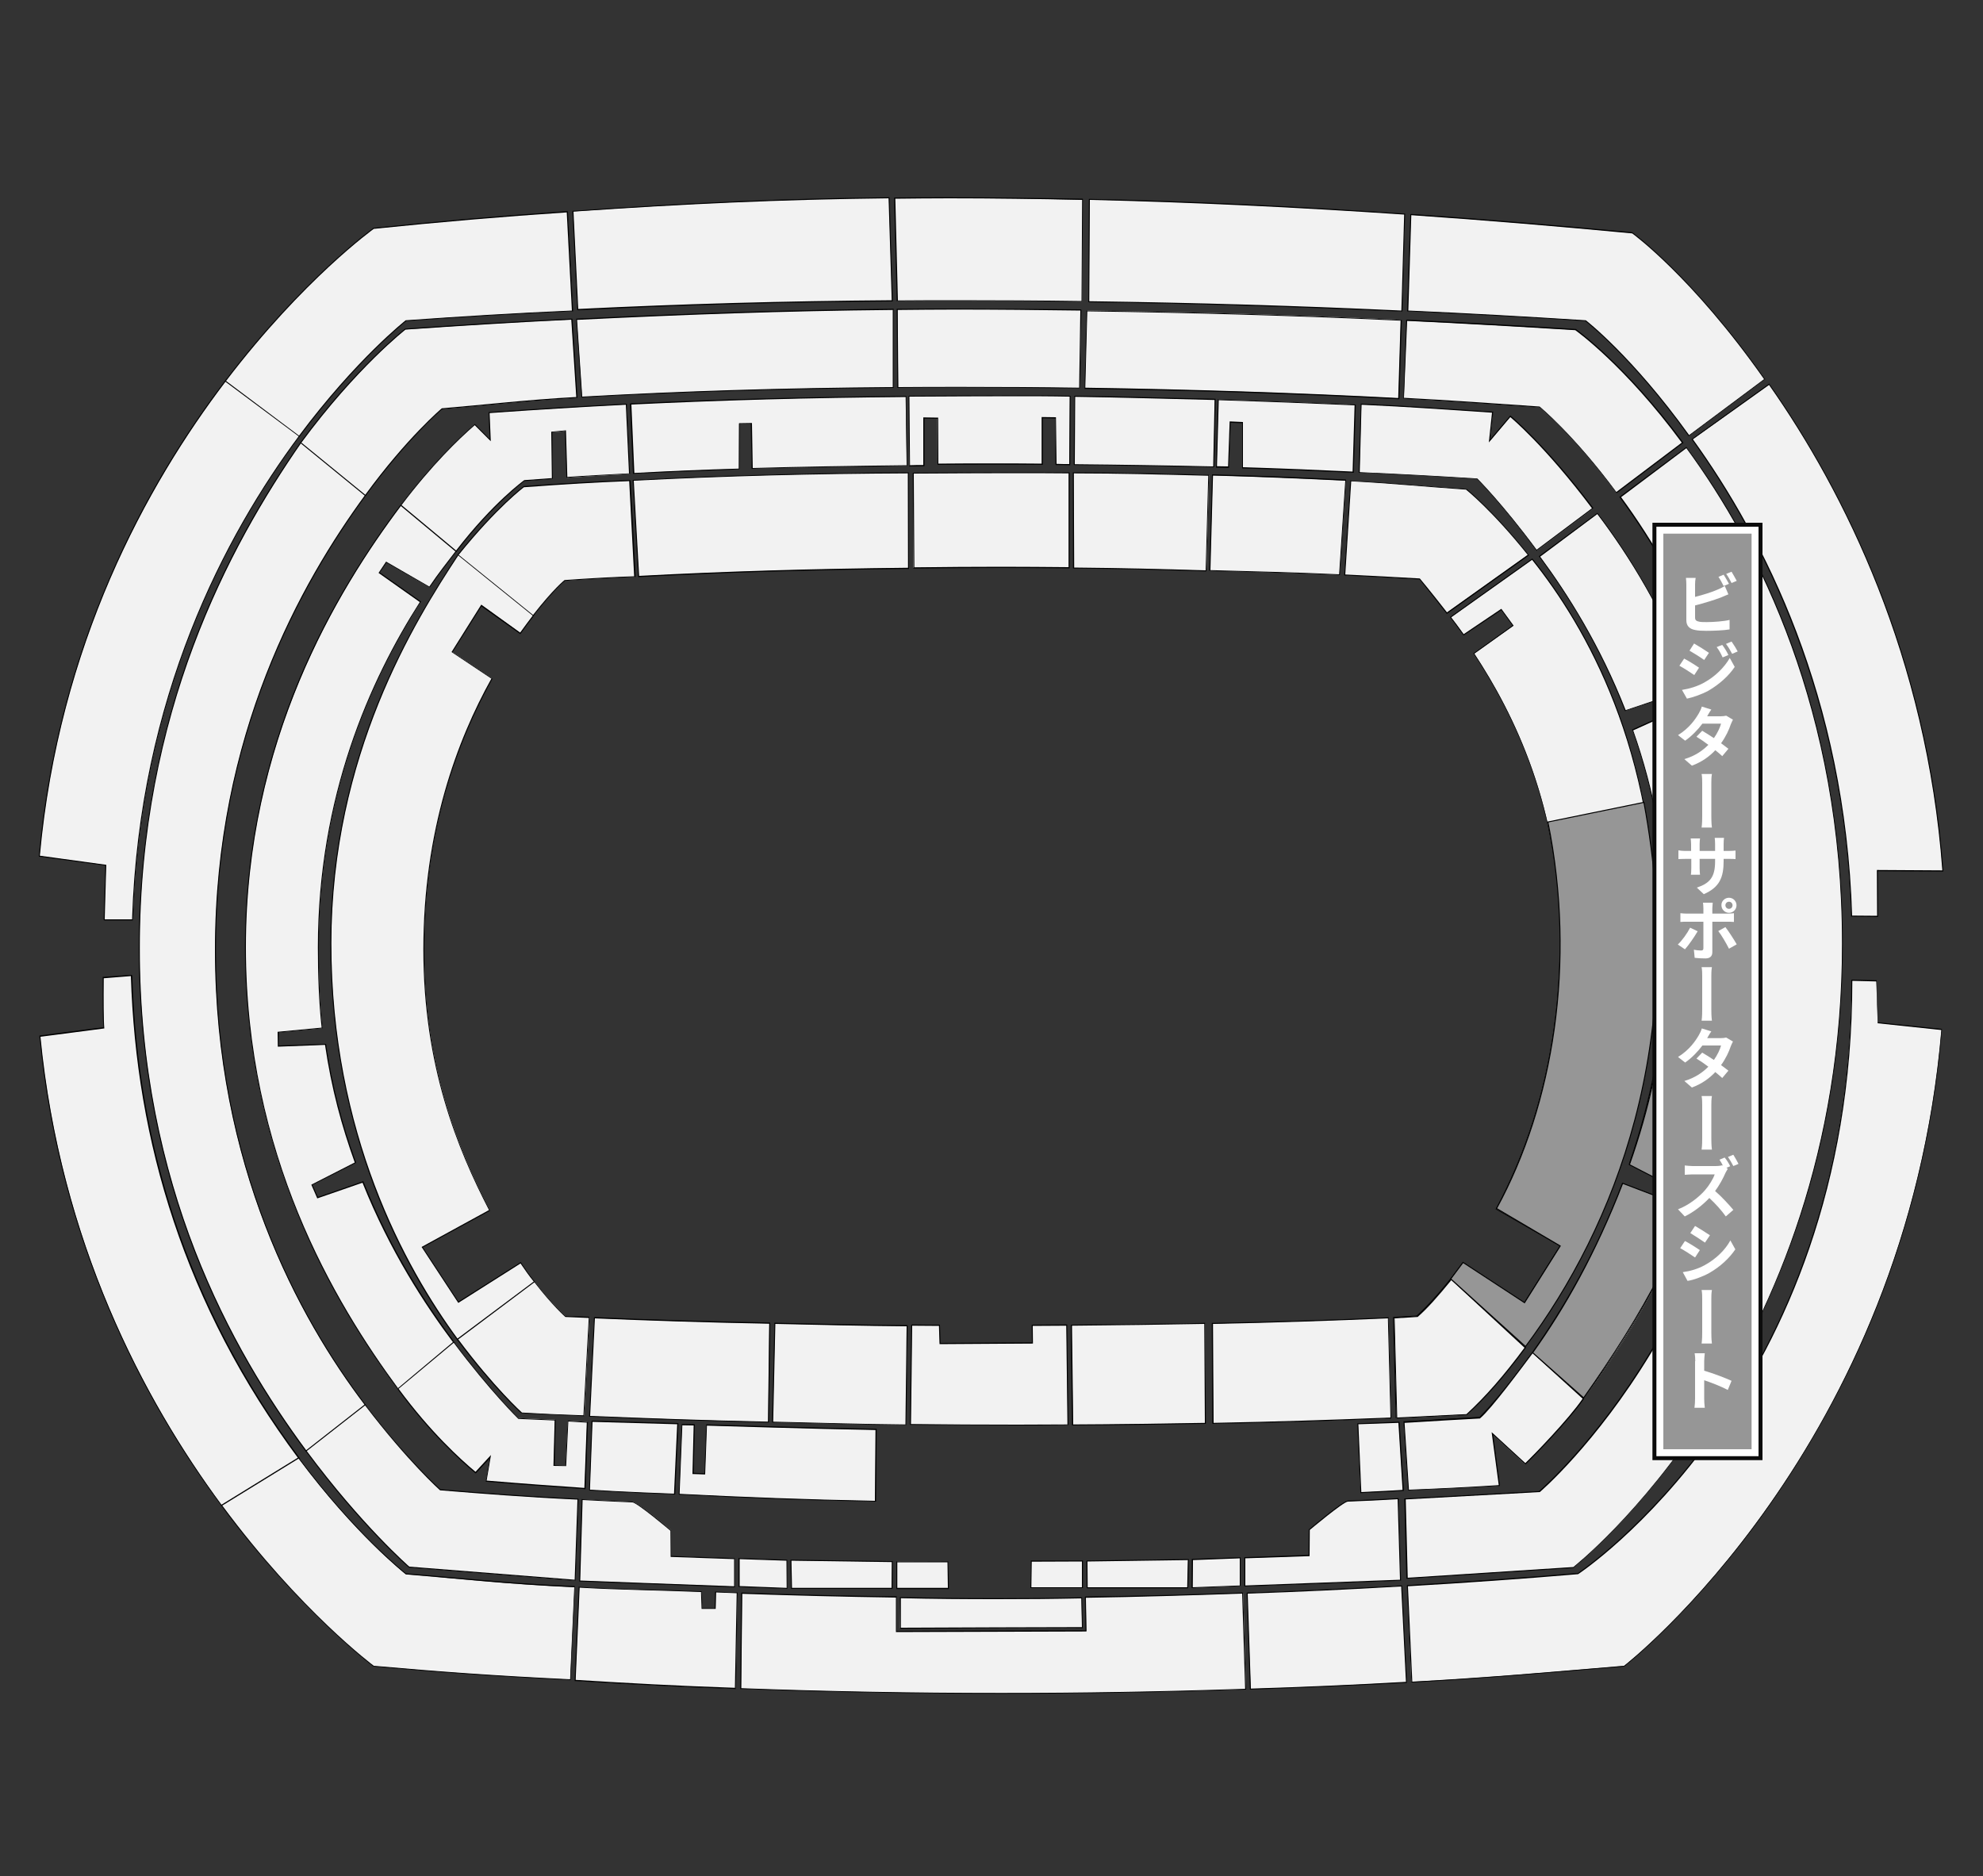 <?xml version="1.0" encoding="utf-8"?>
<!-- Generator: Adobe Illustrator 26.3.1, SVG Export Plug-In . SVG Version: 6.00 Build 0)  -->
<svg version="1.1" id="_イヤー_1" xmlns="http://www.w3.org/2000/svg" xmlns:xlink="http://www.w3.org/1999/xlink" x="0px"
	 y="0px" viewBox="0 0 1000 946" style="enable-background:new 0 0 1000 946;" xml:space="preserve">
<rect x="0" y="0" width="1000" height="946" fill="#333333" stroke="none"/>
<style type="text/css">
	.st0{fill:#F2F2F2;}
	.st1{fill:#969696;stroke:#000000;stroke-width:0.5;stroke-miterlimit:10;}
	.st2{fill:#0C0C0C;}
	.st3{fill:#969696;}
	.st4{fill:#FFFFFF;}
</style>
<g id="_リア">
	<g id="_ポーター">
		<g>
			<path class="st0" d="M111.9,759.3c-22.9-31-42-64.4-56.8-99.4c-18.5-43.7-30.2-89.8-34.9-137.2l0-0.2l32.2-4.2
				c-0.3-4-0.4-12.5-0.3-25.1l0-0.2l14.2-1.1l0,0.3c2.8,89.7,31.2,171.6,84.5,243.2l0.2,0.2L112,759.5L111.9,759.3z"/>
			<path d="M66,492.2c2.6,83.1,26.8,165.7,84.5,243.3l-38.5,23.7c-39.5-53.4-81.5-132.7-91.6-236.4l32.2-4.2
				c-0.4-4.4-0.4-14.1-0.3-25.3L66,492.2 M66.5,491.6l-0.5,0l-13.7,1l-0.5,0l0,0.5c-0.1,12.4,0,20.8,0.3,24.9l-31.7,4.1l-0.5,0.1
				l0,0.5c4.6,47.4,16.4,93.6,34.9,137.3c14.8,35,33.9,68.4,56.9,99.4l0.3,0.4l0.4-0.2l38.5-23.7l0.5-0.3l-0.3-0.4
				c-53.3-71.6-81.7-153.3-84.4-243L66.5,491.6L66.5,491.6L66.5,491.6z"/>
		</g>
		<g>
			<path class="st0" d="M52.6,463.6c0.3-13.9,0.7-25.6,0.8-27.3l-33.5-4.6l0-0.2c4.4-48.4,16.4-95.4,35.5-139.8
				c15.2-35.1,34.8-68.7,58.4-99.7l0.2-0.2l37.3,27.8l-0.1,0.2c-36.5,49-80.7,131-84.2,243.8l0,0.2l-14.3,0L52.6,463.6z"/>
			<path d="M114,192.1l36.9,27.5c-37.3,50-80.8,131.8-84.3,244l-13.8,0c0.4-15.2,0.8-27.5,0.8-27.5l-33.5-4.6
				C29.8,325.2,73.8,244.9,114,192.1 M113.9,191.4l-0.3,0.4c-23.6,31-43.3,64.6-58.4,99.7C36,336,24,383.1,19.6,431.5l0,0.5L20,432
				l33.1,4.5c-0.1,2.4-0.4,13.6-0.8,27.1l0,0.5l0.5,0l13.8,0l0.5,0l0-0.5c3.5-112.8,47.7-194.8,84.2-243.7l0.3-0.4l-0.4-0.3
				l-36.9-27.5L113.9,191.4C113.9,191.4,113.9,191.4,113.9,191.4z"/>
		</g>
		<g>
			<path class="st0" d="M154.5,731.9c-24.1-32.6-42.5-65.6-56.2-101c-18.6-47.8-28-99.1-28-152.7c0-92.7,26.7-176.1,81.5-255.1
				l0.2-0.2l32.5,26.6l-0.1,0.2c-50.3,68.7-75.8,145.8-75.8,229.4c0,107.6,41.1,184.2,75.7,229.5l0.1,0.2l-29.8,23.3L154.5,731.9z"
				/>
			<path d="M152,223.2l32.2,26.3c-32.4,44.2-75.8,120.9-75.8,229.5c0,108.8,42.4,185.9,75.7,229.7l-29.4,23
				C117,680.8,70.5,598,70.5,478.2C70.5,359.3,115.5,275.8,152,223.2 M151.9,222.5l-0.3,0.4c-23.5,33.8-41.3,67.4-54.5,102.7
				C79.1,373.8,70,425.1,70,478.2c0,53.6,9.4,105,28,152.8c13.8,35.4,32.2,68.5,56.3,101.1l0.3,0.4l0.4-0.3l29.4-23l0.4-0.3
				l-0.3-0.4C150,663.1,108.9,586.5,108.9,479c0-83.5,25.5-160.6,75.7-229.2l0.3-0.4l-0.4-0.3l-32.2-26.3L151.9,222.5L151.9,222.5z"
				/>
		</g>
		<g>
			<path class="st0" d="M200.8,700.6c-51.8-70.1-77-143.1-77-223c0-78.7,26.4-153.7,78.5-223l0.2-0.2l27.9,23.2l-2.1,2.7
				c-3.6,4.7-7.7,10-11.6,15.7l-0.1,0.2l-21.8-12.6l-3.5,5.3l20.8,14.7l-0.1,0.2c-34.1,53.4-51.3,111.9-51.3,173.9
				c0,16.1,0.7,29.7,1.9,40.5l0,0.3l-22.2,2.1l0.1,7l23.8-0.9l0,0.2c3,20.2,7.8,39,15,59.2l0.1,0.2l-22.1,11.1l2.9,6.5l22.9-8
				l0.1,0.2c11.1,27.9,26.1,54.3,45.9,80.7l0.1,0.2L201,700.8L200.8,700.6z"/>
			<path d="M202.5,254.7l27.5,22.9c-4.2,5.5-9,11.5-13.5,18.2l-21.8-12.6l-3.8,5.7l20.8,14.7c-25.2,39.4-51.4,97.9-51.4,174.1
				c0,13.6,0.5,28.1,1.9,40.5l-22.2,2.1l0.1,7.5l23.8-0.9c3.3,22.3,8.4,41,15,59.3L157,597.4l3,6.9l22.8-7.9
				c13.8,34.5,31.4,61.4,45.9,80.8L201,700.4c-32.4-43.9-77-118.5-77-222.8C124,373.7,169.7,298.3,202.5,254.7 M202.4,254l-0.3,0.4
				c-21.9,29.2-38.8,58.3-51.6,88.9c-17.9,43-27,88.2-27,134.2c0,46.3,8.9,91.5,26.4,134.3c12.4,30.4,29,59.5,50.7,88.8l0.3,0.4
				l0.4-0.3l27.8-23.3l0.4-0.3l-0.3-0.4c-19.7-26.4-34.7-52.8-45.8-80.7l-0.2-0.4l-0.5,0.2l-22.4,7.8l-2.7-6.1l21.6-10.9l0.4-0.2
				l-0.1-0.4c-7.3-20.2-12-39-15-59.2l-0.1-0.4l-0.4,0l-23.3,0.8l-0.1-6.5l21.7-2.1l0.5,0l-0.1-0.5c-1.3-10.8-1.9-24.4-1.9-40.5
				c0-62,17.3-120.5,51.3-173.8l0.3-0.4l-0.4-0.3l-20.4-14.4l3.3-4.9l21.4,12.3l0.4,0.2l0.3-0.4c3.9-5.7,8-11,11.6-15.7
				c0.7-0.8,1.3-1.7,1.9-2.5l0.3-0.4l-0.4-0.3l-27.5-22.9L202.4,254L202.4,254z"/>
		</g>
		<g>
			<path class="st0" d="M230.8,675.6c-29.2-39.7-63.9-106.7-63.9-200c0-99.1,46.6-169.5,64.2-196l0.2-0.2l38,30.6l-0.2,0.2
				c-2.2,2.9-4.4,5.9-6.5,8.9l-0.1,0.2l-19.6-14l-14.8,23.4l20.1,13.4l-0.1,0.2c-22.7,40.8-34.2,86.7-34.2,136.5
				c0,59.7,17.7,101.5,33,131.3l0.1,0.2l-34,18.6l18.2,27.8l31.4-19.9l1.1,1.6c1.8,2.7,3.2,4.7,6,8.2l0.2,0.2L231,675.8L230.8,675.6
				z"/>
			<path d="M231.3,279.8l37.6,30.3c-2,2.6-4.2,5.6-6.6,8.9l-19.6-14.1l-15,23.9l20.1,13.4c-17.2,30.8-34.3,76.3-34.3,136.6
				c0,58.9,17.2,100.6,33.1,131.4l-34,18.6l18.5,28.2l31.4-19.9c2.4,3.5,3.7,5.5,7,9.6L231,675.4c-26.8-36.5-63.9-103.9-63.9-199.8
				C167.2,380.8,209.1,313.4,231.3,279.8 M231.2,279l-0.3,0.5c-12.9,19.5-27.8,43.7-40.5,75.1c-15.8,39.2-23.8,79.9-23.8,121.1
				c0,42.7,7.4,83.9,21.9,122.4c10.6,28,24.7,54.1,42.1,77.7l0.3,0.4l0.4-0.3l38.4-28.8l0.4-0.3l-0.3-0.4c-2.8-3.5-4.2-5.5-6-8.2
				l-0.9-1.4l-0.3-0.4l-0.4,0.3l-31,19.6l-17.9-27.3l33.5-18.3l0.4-0.2l-0.2-0.4c-15.4-29.7-33-71.5-33-131.1
				c0-49.7,11.5-95.6,34.2-136.4l0.2-0.4l-0.4-0.3l-19.7-13.1l14.5-23l19.2,13.7l0.4,0.3l0.3-0.4c2.1-3,4.3-6,6.5-8.8l0.3-0.4
				l-0.4-0.3l-37.6-30.3L231.2,279L231.2,279z"/>
		</g>
	</g>
	<g id="_インサイド">
		<g>
			<path class="st0" d="M287.4,847c-39.2-1.9-66-3.9-99-6.8l-0.1,0l-0.1,0c-0.4-0.3-37.4-28-76.4-80.8l-0.2-0.2l38.9-23.9l0.1,0.2
				c27.9,37.4,52.6,57.2,54,58.3c7.8,0.6,15.2,1.3,22.3,2c19.1,1.7,37.2,3.4,62.6,4.5l0.3,0l-2.2,46.9L287.4,847z"/>
			<path d="M150.6,735.5c28.9,38.7,54.1,58.4,54.1,58.4c28.2,2.3,49.8,4.9,84.9,6.5l-2.1,46.4c-39.4-1.9-66.2-3.9-99-6.8
				c0,0-36.9-27.4-76.4-80.8L150.6,735.5 M150.7,734.8l-0.4,0.2l-38.5,23.7l-0.5,0.3l0.3,0.4c39.1,52.8,76.1,80.6,76.5,80.9l0.1,0.1
				l0.1,0c33,2.9,59.8,4.9,99,6.8l0.5,0l0-0.5l2.1-46.4l0-0.5l-0.5,0c-25.3-1.1-43.4-2.8-62.5-4.5c-7.1-0.6-14.4-1.3-22.2-1.9
				c-1.9-1.5-26.4-21.3-53.9-58.2L150.7,734.8L150.7,734.8z"/>
		</g>
		<g>
			<path class="st0" d="M206.3,790.3L206.3,790.3C206,790,182,769,154.5,731.9l-0.1-0.2l29.8-23.3l0.2,0.2
				c20.7,27.2,36.6,41.7,37.7,42.7c21.8,1.8,43.4,3.5,69.2,4.7l0.2,0l-1.4,41L206.3,790.3z"/>
			<path d="M184.1,708.7c21.7,28.5,37.8,42.8,37.8,42.8c21.9,1.8,43.6,3.5,69.3,4.7l-1.4,40.4l-83.4-6.6c0,0-23.9-20.8-51.7-58.3
				L184.1,708.7 M184.2,708l-0.4,0.3l-29.4,23l-0.4,0.3l0.3,0.4c27.5,37.2,51.5,58.2,51.8,58.4l0.1,0.1l0.2,0l83.4,6.6l0.5,0l0-0.5
				l1.4-40.4l0-0.5l-0.5,0c-25.7-1.2-47.4-2.9-69.1-4.7c-1.5-1.4-17.3-15.8-37.7-42.6L184.2,708L184.2,708z"/>
		</g>
		<g>
			<path class="st0" d="M294.8,750.6c-17.1-1.2-33.8-2.4-49.4-3.7l-0.3,0l2.1-12.3l-7.4,8l-0.2-0.2c-7.6-6.3-22.7-20.1-38.9-42
				l-0.1-0.2l28.2-23.6l0.2,0.2c17.5,23.5,31.4,37.2,32.5,38.3l18.4,0.8l-0.6,22.9l5.9,0.1l1.1-22.5l9.8,0.6l-1.2,33.4L294.8,750.6z
				"/>
			<path d="M228.8,677.1c18.4,24.6,32.6,38.4,32.6,38.4l18.3,0.8l-0.6,22.9l6.4,0.1l1.1-22.5l9.3,0.6l-1.2,32.9
				c-16.1-1.1-32.8-2.3-49.3-3.7l2.2-12.9l-7.8,8.5c-7.8-6.5-22.8-20.2-38.8-41.9L228.8,677.1 M228.9,676.4l-0.4,0.3L200.7,700
				l-0.4,0.3l0.3,0.4c16.2,21.9,31.3,35.7,38.9,42l0.4,0.3l0.3-0.3l6.7-7.2l-1.9,11.2l-0.1,0.5l0.5,0c15.6,1.3,32.2,2.5,49.4,3.7
				l0.5,0l0-0.5l1.2-32.9l0-0.5l-0.5,0l-9.3-0.6l-0.5,0l0,0.5l-1.1,22l-5.4-0.1l0.5-22.4l0-0.5l-0.5,0l-18.1-0.8
				c-1.5-1.5-15.2-15.2-32.4-38.2L228.9,676.4L228.9,676.4z"/>
		</g>
		<g>
			<path class="st0" d="M294.2,713.9c-14.6-0.5-21-0.9-31-1.4l-0.1,0l-0.1-0.1c-0.1-0.1-14.1-12.8-32.2-36.9l-0.1-0.2l38.8-29.1
				l0.2,0.2c8.4,10.9,14.8,16.7,15.5,17.4l0.7,0c3.3,0.2,3.7,0.2,11.1,0.4l0.3,0l-2.7,49.6L294.2,713.9z"/>
			<path d="M269.5,646.6c9,11.7,15.6,17.5,15.6,17.5c4,0.2,3.9,0.2,11.8,0.5l-2.7,49.1c-14.5-0.5-20.6-0.8-31-1.4
				c0,0-13.9-12.5-32.1-36.9L269.5,646.6 M269.6,645.9l-0.4,0.3L230.7,675l-0.4,0.3l0.3,0.4c18,24.1,32,36.8,32.2,36.9l0.1,0.1
				l0.2,0c10.3,0.5,16.4,0.8,31,1.4l0.5,0l0-0.5l2.7-49.1l0-0.5l-0.5,0c-7.4-0.2-7.8-0.3-11.1-0.4l-0.6,0c-1-0.9-7.2-6.7-15.4-17.3
				L269.6,645.9L269.6,645.9z"/>
		</g>
	</g>
	<g id="SSS">
		<g>
			<path class="st0" d="M441.2,757c-33.7-0.6-62.2-1.7-98.5-3.5l-0.2,0l1.4-35l6.2,0.1l-0.6,24.5l5.9,0.2l0.9-24.6l0.2,0
				c0.5,0,54.7,1.7,85,2.2l0.2,0l-0.3,36.2L441.2,757z"/>
			<path d="M344.1,718.7l5.7,0.1l-0.6,24.5l6.4,0.2l0.9-24.6c0,0,54.3,1.7,85,2.2l-0.3,35.7c-35.6-0.7-64.6-1.8-98.5-3.5
				L344.1,718.7 M343.7,718.2l0,0.5l-1.4,34.5l0,0.5l0.5,0c36.3,1.9,64.8,2.9,98.5,3.5l0.5,0l0-0.5l0.3-35.7l0-0.5l-0.5,0
				c-30.3-0.5-84.4-2.2-85-2.2l-0.5,0l0,0.5l-0.9,24.1l-5.4-0.2l0.6-24l0-0.5l-0.5,0l-5.7-0.1L343.7,718.2L343.7,718.2z"/>
		</g>
		<g>
			<path class="st0" d="M513.1,718.6c-17.7,0-35.3-0.1-53.7-0.3l-0.2,0l0.6-50l0.2,0c4.5,0,9,0.1,13.5,0.1l0.2,0l0.3,9.2l46.6-0.3
				l-0.1-8.9l0.3,0c5,0,11.8-0.1,16.9-0.1l0.2,0l0.6,50.3l-0.3,0C529.9,718.5,521.5,718.6,513.1,718.6L513.1,718.6z"/>
			<path d="M460,668.5c4.5,0,9,0.1,13.5,0.1l0.3,9.2l47.1-0.3l-0.1-8.9c5,0,11.8-0.1,16.9-0.1l0.6,49.8c-8.5,0-16.9,0.1-25.2,0.1
				c-17.8,0-35.5-0.1-53.7-0.3L460,668.5 M459.5,668l0,0.5l-0.6,49.5l0,0.5l0.5,0c18.4,0.2,35.9,0.3,53.7,0.3c8.3,0,16.8,0,25.2-0.1
				l0.5,0l0-0.5l-0.6-49.8l0-0.5l-0.5,0c-5,0-11.9,0.1-16.9,0.1l-0.5,0l0,0.5l0.1,8.4l-46.1,0.3l-0.3-8.7l0-0.5l-0.5,0
				c-4.5,0-9,0-13.5-0.1L459.5,668L459.5,668z"/>
		</g>
	</g>
	<g id="SS">
		<g>
			<path class="st0" d="M505,853.9c-43.6,0-87.7-0.8-131.1-2.4l-0.2,0l0.5-48.1l0.3,0c26.6,0.9,50.5,1.5,77.5,1.9l0.2,0l0,17.4
				l95.6-0.3l-0.3-17l0.3,0c29.2-0.4,56.3-1.2,78.8-2l0.3,0l1.5,48.5l-0.2,0C586.7,853.2,545.3,853.9,505,853.9L505,853.9z"/>
			<path d="M626.4,803.6l1.5,48c-41.5,1.4-82.4,2.1-123,2.1c-43.9,0-87.5-0.8-131.1-2.4l0.5-47.6c26.6,0.9,50.6,1.5,77.5,1.9l0,17.4
				l96.1-0.3l-0.3-17C574.5,805.3,599.7,804.5,626.4,803.6 M626.9,803.1l-0.5,0c-22.6,0.8-49.6,1.6-78.8,2l-0.5,0l0,0.5l0.3,16.5
				l-95.1,0.3l0-16.9l0-0.5l-0.5,0c-27-0.4-50.9-0.9-77.5-1.9l-0.5,0l0,0.5l-0.5,47.6l0,0.5l0.5,0c43.4,1.6,87.5,2.4,131.1,2.4
				c40.3,0,81.7-0.7,123-2.1l0.5,0l0-0.5l-1.5-48L626.9,803.1L626.9,803.1z"/>
		</g>
		<g>
			<polygon class="st0" points="372.6,800.1 372.6,785.9 396.8,786.8 396.9,801 			"/>
			<path d="M372.9,786.2l23.7,0.8l0.1,13.7l-23.7-0.9V786.2 M372.4,785.6v14.7l0.5,0l23.7,0.9l0.5,0l0-0.5L397,787l0-0.5l-0.5,0
				l-23.7-0.8L372.4,785.6L372.4,785.6z"/>
		</g>
		<g>
			<polygon class="st0" points="601.3,786.4 625.5,785.6 625.5,799.8 601.2,800.7 			"/>
			<path d="M625.2,785.8v13.7l-23.7,0.9l0.1-13.7L625.2,785.8 M625.7,785.3l-0.5,0l-23.7,0.8l-0.5,0l0,0.5l-0.1,13.7l0,0.5l0.5,0
				l23.7-0.9l0.5,0V785.3L625.7,785.3z"/>
		</g>
		<g>
			<path class="st0" d="M456.6,718.6c-16.9-0.2-32.4-0.6-48.9-1c-5.9-0.2-11.8-0.3-17.8-0.4l-0.2,0l1.1-49.8l0.2,0
				c5.8,0.1,11.4,0.2,17.1,0.4c15.8,0.4,32,0.7,49.1,0.8l0.3,0l-0.6,50L456.6,718.6z"/>
			<path d="M391,667.6c22.1,0.5,43.1,1,66.2,1.2l-0.6,49.5c-23-0.2-44.1-0.9-66.7-1.4L391,667.6 M390.5,667l0,0.5l-1.1,49.3l0,0.5
				l0.5,0c6,0.1,12,0.3,17.9,0.4c16.4,0.4,32,0.8,48.8,1l0.5,0l0-0.5l0.6-49.5l0-0.5l-0.5,0c-17-0.1-33.3-0.5-49.1-0.8
				c-5.7-0.1-11.4-0.3-17.1-0.4L390.5,667L390.5,667z"/>
		</g>
		<g>
			<path class="st0" d="M540.3,668.2l0.3,0c22.3-0.2,44.1-0.4,66.8-0.9l0.3,0l0.3,50.4l-0.2,0c-22.6,0.4-44.3,0.7-66.5,0.8l-0.2,0
				L540.3,668.2z"/>
			<path d="M607.3,667.6l0.3,49.9c-22.2,0.4-43.7,0.7-66.4,0.8l-0.6-49.8C563.6,668.3,585.2,668,607.3,667.6 M607.8,667.1l-0.5,0
				c-22.6,0.5-44.5,0.7-66.8,0.9l-0.5,0l0,0.5l0.6,49.8l0,0.5l0.5,0c22.1-0.1,43.9-0.4,66.5-0.8l0.5,0l0-0.5l-0.3-49.9L607.8,667.1
				L607.8,667.1z"/>
		</g>
	</g>
	<g id="_ウンターシート">
		<g>
			<polygon class="st0" points="399.2,801 398.9,786.8 450,787.5 449.9,801 			"/>
			<path d="M399.1,787l50.6,0.7l-0.1,13h-50.2L399.1,787 M398.6,786.5l0,0.5l0.3,13.7l0,0.5h51.2l0-0.5l0.1-13l0-0.5l-0.5,0
				l-50.6-0.7L398.6,786.5L398.6,786.5z"/>
		</g>
		<g>
			<polygon class="st0" points="548.2,800.7 548.1,787.2 599.2,786.4 598.9,800.7 			"/>
			<path d="M599,786.7l-0.3,13.7h-50.2l-0.1-13L599,786.7 M599.5,786.2l-0.5,0l-50.6,0.7l-0.5,0l0,0.5l0.1,13l0,0.5h51.2l0-0.5
				l0.3-13.7L599.5,786.2L599.5,786.2z"/>
		</g>
	</g>
	<g id="_ジター">
		<g>
			<path class="st0" d="M933.7,462.1l0-0.2c-3.4-111-45.5-191.8-80.2-240.1l-0.1-0.2l38.8-27.8l0.1,0.2
				c35.4,50.4,79.2,133.8,87.4,244.9l0,0.3l-33-0.2l0.1,23.1L933.7,462.1z"/>
			<path d="M892.1,194.1c38,54.1,79.4,137.2,87.4,244.8l-33-0.2l0.1,23.1l-12.6-0.1c-3.4-110.4-44.4-190.3-80.3-240.2L892.1,194.1
				 M892.2,193.4l-0.4,0.3l-38.4,27.5l-0.4,0.3l0.3,0.4c34.7,48.2,76.8,129,80.2,239.9l0,0.5l0.5,0l12.6,0.1l0.5,0l0-0.5l-0.1-22.6
				l32.5,0.2l0.5,0l0-0.5c-8.2-111.1-52.1-194.6-87.5-245.1L892.2,193.4L892.2,193.4z"/>
		</g>
		<g>
			<path class="st0" d="M709.8,799.6l0.2,0c28.7-1.6,57.5-3.7,85.7-6.1c1.5-1,35.5-24.1,69-71.4c31.5-44.5,69-120,69-227.5v-0.3
				l12.6,0.3l0.7,21.2l32.1,3.4l0,0.2c-4.1,48-15,94.7-32.5,138.9c-14,35.3-32.2,69.1-54.2,100.4c-37.4,53.3-73,81.2-73.4,81.4
				l-0.1,0l-0.1,0c-7.1,0.6-13.8,1.2-20.4,1.7c-29.3,2.5-54.6,4.6-86.4,6.3l-0.3,0L709.8,799.6z"/>
			<path d="M934.1,494.6l12.1,0.3l0.7,21.1l32.1,3.4C961.2,729.8,819,840,819,840c-39.4,3.3-68,5.9-106.8,8l-2.2-48.1
				c29-1.7,57.7-3.7,85.8-6.1C795.9,793.8,934.1,702.9,934.1,494.6 M933.6,494.1v0.5c0,107.4-37.5,182.9-69,227.3
				c-33.2,46.8-66.8,69.9-68.9,71.3c-28.2,2.4-57,4.4-85.7,6.1l-0.5,0l0,0.5l2.2,48.1l0,0.5l0.5,0c31.8-1.7,57.1-3.9,86.4-6.3
				c6.5-0.6,13.3-1.1,20.4-1.7l0.1,0l0.1-0.1c0.4-0.3,36-28.2,73.4-81.5c21.9-31.3,40.2-65.1,54.2-100.4
				c17.5-44.2,28.5-90.9,32.5-139l0-0.5l-0.5-0.1l-31.7-3.3l-0.7-20.7l0-0.5l-0.5,0l-12.1-0.3L933.6,494.1L933.6,494.1z"/>
		</g>
		<g>
			<path class="st0" d="M708.5,755.9l67.8-3.7c1.5-1.3,28.9-25.4,56-70.1c25.6-42.2,56-112,56-204.7c0-107.2-38.7-182.4-71.2-226.6
				l-0.1-0.2l33.5-25l0.1,0.2c35.8,48.7,78.5,131.7,78.5,250.1c0,47.5-7.1,93.6-21.2,137.1c-11.2,34.7-26.9,67.8-46.6,98.3
				c-33.5,52-67.5,78.9-67.8,79.1l-0.1,0l-83.8,5.5L708.5,755.9z"/>
			<path d="M850.4,226c36.5,49.7,78.5,132.8,78.5,249.9c0,208.3-135.5,314.3-135.5,314.3l-83.5,5.4l-1-39.5l67.6-3.7
				c0,0,112.2-95.4,112.2-275c0-108.3-39.6-183.6-71.2-226.7L850.4,226 M850.5,225.3l-0.4,0.3L817,250.3l-0.4,0.3l0.3,0.4
				c32.5,44.2,71.1,119.3,71.1,226.4c0,92.7-30.5,162.4-56,204.6c-26.7,44.1-53.8,68.1-55.9,69.9l-67.4,3.7l-0.5,0l0,0.5l1,39.5
				l0,0.5l0.5,0l83.5-5.4l0.2,0l0.1-0.1c0.3-0.3,34.3-27.2,67.9-79.2c19.7-30.5,35.4-63.7,46.7-98.4c14.1-43.4,21.2-89.6,21.2-137.1
				c0-118.5-42.7-201.5-78.6-250.2L850.5,225.3L850.5,225.3z"/>
		</g>
		<g>
			<path class="st0" d="M707.9,717.1l0.3,0c13.5-0.7,25.2-1.3,37.9-2.2c1.9-2,44.6-45.5,71.8-117.7l0.1-0.2l20.1,7.7l2.9-7.5
				l-19.4-10l0.1-0.2c12.8-37.3,19.3-75.8,19.3-114.5c0-35.8-5.9-70.8-17.6-104.1l-0.1-0.2l17.7-8l-2.9-8l-18.4,6.2l-0.1-0.2
				c-10.6-27.1-25.1-53.1-43.1-77.4l-0.1-0.2l29.2-21.6l0.1,0.2c19.6,25.9,35.4,54.5,46.9,84.9c15.3,40.5,23,84.5,23,130.8
				c0,62.8-14.2,122-42.3,175.8c-23.1,44.3-50.1,73.8-64.1,87.4l-0.2,0.2l-16.6-15.3l3.5,26.2l-0.3,0c-9.3,0.8-17.2,1.1-25.5,1.4
				c-6.2,0.2-12.6,0.4-19.8,0.9l-0.2,0L707.9,717.1z"/>
			<path d="M805.5,259.2c31.8,41.9,69.9,112.4,69.9,215.5c0,145.9-77.3,234.8-106.3,263l-16.9-15.6l3.6,26.7
				c-16.5,1.4-28.8,1.2-45.3,2.3l-2.2-33.8c13.4-0.7,25-1.3,38-2.2c0,0,43.8-43.4,72-117.8l20.1,7.7l3-7.9l-19.4-10
				c11.3-33,19.3-71.5,19.3-114.6c0-39.7-7.2-74.5-17.7-104.2l17.7-8l-3.1-8.4l-18.4,6.2c-12.8-32.7-29.2-58.6-43.1-77.4
				L805.5,259.2 M805.6,258.6l-0.4,0.3l-28.8,21.3l-0.4,0.3l0.3,0.4c18,24.2,32.5,50.3,43,77.3l0.2,0.4l0.5-0.2l17.9-6l2.8,7.5
				l-17.3,7.8l-0.4,0.2l0.2,0.4c11.7,33.3,17.6,68.3,17.6,104c0,38.7-6.5,77.2-19.3,114.4l-0.1,0.4l0.4,0.2l19.1,9.8l-2.7,7.1
				l-19.7-7.5l-0.5-0.2l-0.2,0.5c-27,71.5-69,114.8-71.7,117.5c-12.6,0.8-24.3,1.5-37.8,2.2l-0.5,0l0,0.5l2.2,33.8l0,0.5l0.5,0
				c7.1-0.5,13.6-0.7,19.8-0.9c8.3-0.3,16.2-0.6,25.5-1.4l0.5,0l-0.1-0.5l-3.4-25.3l15.9,14.6l0.3,0.3l0.3-0.3
				c14-13.6,41-43.1,64.1-87.5c28.1-53.8,42.3-113,42.3-175.9c0-46.3-7.8-90.4-23.1-130.9c-11.5-30.4-27.3-59-46.9-84.9L805.6,258.6
				L805.6,258.6z"/>
		</g>
		<g>
			<path class="st0" d="M702.9,664.5l0.2,0c2.6-0.1,4.3-0.2,6.1-0.4c1.5-0.1,3.1-0.2,5.4-0.3c0.9-0.8,10.8-9.6,22.9-26.5l0.1-0.2
				l31,20.2l18.3-29l-32.3-18.6l0.1-0.2c21.4-40.2,32.2-85.9,32.2-135.8c0-52.5-14.2-99.6-43.4-143.9l-0.1-0.2l19.7-14.1l-5.9-8.1
				l-19,12.8l-0.1-0.2c-2.8-4-5.4-7.3-6.3-8.5l-0.2-0.2l41.1-29.3l0.1,0.2c28.6,35.7,62.6,98,62.6,191.6c0,80.1-26.1,140.9-48,177.9
				c-23.7,40-47.7,61.3-48,61.6l-0.1,0.1l-0.1,0c-3.9,0.2-7.5,0.4-11.1,0.6c-7.7,0.4-15,0.8-23.8,1.2l-0.3,0L702.9,664.5z"/>
			<path d="M772.6,282.3c27.1,33.9,62.5,95.5,62.5,191.5c0,155-95.9,239.2-95.9,239.2c-12.6,0.6-22,1.2-34.9,1.8l-1.3-50
				c5-0.2,6.7-0.4,11.5-0.7c0,0,10.2-8.8,23-26.6l31,20.2l18.5-29.5l-32.3-18.6c16.7-31.4,32.2-76.6,32.2-136
				c0-66.5-23.5-113.7-43.4-144l19.8-14.1l-6.2-8.5l-19,12.8c-2.5-3.5-4.8-6.6-6.3-8.5L772.6,282.3 M772.7,281.6l-0.4,0.3l-40.7,29
				l-0.4,0.3l0.3,0.4c1,1.2,3.5,4.6,6.3,8.5l0.3,0.4l0.4-0.3l18.6-12.5l5.6,7.7l-19.3,13.8l-0.4,0.3l0.3,0.4
				c29.2,44.2,43.3,91.3,43.3,143.8c0,49.9-10.8,95.5-32.2,135.7l-0.2,0.4l0.4,0.2l31.9,18.3l-18,28.6l-30.6-20l-0.4-0.3l-0.3,0.4
				c-11.8,16.5-21.6,25.3-22.8,26.4c-2.2,0.1-3.8,0.2-5.3,0.3c-1.8,0.1-3.4,0.2-6.1,0.4l-0.5,0l0,0.5l1.3,50l0,0.5l0.5,0
				c8.8-0.4,16.1-0.8,23.8-1.2c3.5-0.2,7.1-0.4,11.1-0.6l0.2,0l0.1-0.1c0.2-0.2,24.3-21.6,48-61.6c13.9-23.5,25-48.8,33-75.1
				c10-32.9,15-67.5,15-102.9c0-42.9-7.1-83-21.1-119.2c-10.3-26.6-24.3-51-41.5-72.6L772.7,281.6L772.7,281.6z"/>
		</g>
		<g>
			<path class="st0" d="M703.1,664.5l11.7-0.7l0.1-0.1c5.1-4.4,10.1-10.2,17.1-18.7l37.3,34.4c-10.4,14.1-19.7,24.8-29.5,33.8
				l-35.2,1.8L703.1,664.5z"/>
			<path d="M731.9,645.5l36.9,34.1c-10.3,13.9-19.6,24.6-29.3,33.5l-34.9,1.7l-1.3-50l11.4-0.7h0.2l0.1-0.1
				C720,659.6,725,653.9,731.9,645.5 M731.9,644.7c-6.7,8.2-11.9,14.3-17.2,18.9l-11.8,0.7l1.3,51l35.6-1.8
				c8.4-7.6,17.8-17.8,29.8-34L731.9,644.7L731.9,644.7z"/>
		</g>
		<g>
			<path class="st0" d="M708,717.2l5.6-0.4c9.7-0.6,20.8-1.3,32.4-1.9h0.1l0.1-0.1c5.8-4.7,20.8-24.9,26.6-32.8l25.6,23.2
				c-7,10.5-25.5,29.3-29.2,32.9l-16.6-15.3l3.5,26.3c-16.9,1.1-32.7,1.8-45.8,2.3L708,717.2z"/>
			<path d="M772.9,682.4l25.2,22.9c-7,10.3-24.8,28.6-28.9,32.5l-16-14.7l-1-0.9l0.2,1.4l3.4,25.3c-16.7,1.1-32.2,1.8-45.3,2.3
				l-2.2-33.7l5.2-0.3c9.8-0.6,20.9-1.3,32.6-1.9h0.2l0.1-0.1C752.2,710.3,766.9,690.4,772.9,682.4 M772.8,681.7
				c-5.9,7.9-20.9,28.2-26.7,32.9c-14,0.7-26.8,1.6-38.3,2.3l2.3,34.7c15-0.6,30.3-1.3,46.3-2.3l-3.4-25.8l16.3,15
				c3.5-3.3,22.5-22.7,29.6-33.3L772.8,681.7L772.8,681.7z"/>
		</g>
	</g>
	<g id="SB">
		<g>
			<path class="st0" d="M545.3,152.1c-21.4-0.3-41.8-0.4-62.2-0.4c-10,0-20.3,0-30.4,0.1l-0.2,0l-1.3-51.8l0.3,0
				c9-0.1,18.1-0.1,27.2-0.1c21.8,0,44.4,0.3,67.1,0.8l0.2,0l-0.3,51.5L545.3,152.1z"/>
			<path d="M478.6,100c22,0,44.3,0.3,67.1,0.8l-0.3,51c-21.3-0.3-41.8-0.4-62.2-0.4c-10.1,0-20.3,0-30.4,0.1l-1.3-51.3
				C460.4,100.1,469.5,100,478.6,100 M478.6,99.5c-9.1,0-18.2,0-27.2,0.1l-0.5,0l0,0.5l1.3,51.3l0,0.5l0.5,0
				c10.1-0.1,20.4-0.1,30.4-0.1c20.4,0,40.8,0.1,62.2,0.4l0.5,0l0-0.5l0.3-51l0-0.5l-0.5,0C523,99.8,500.4,99.5,478.6,99.5
				L478.6,99.5z"/>
		</g>
		<g>
			<path class="st0" d="M544.3,195.7c-20.2-0.3-39.5-0.4-59-0.4c-10.7,0-21.5,0-32.2,0.1l-0.2,0l-0.3-39.4l0.2,0
				c9.5-0.1,19.1-0.1,29.3-0.1c17.9,0,36.7,0.1,62.8,0.5l0.3,0l-0.6,39.4L544.3,195.7z"/>
			<path d="M482,156.1c20.6,0,41.2,0.2,62.8,0.5l-0.6,38.9c-20.1-0.3-39.6-0.4-59-0.4c-10.8,0-21.5,0-32.2,0.1l-0.3-38.9
				C462.5,156.2,472.3,156.1,482,156.1 M482,155.6c-10.2,0-19.8,0-29.3,0.1l-0.5,0l0,0.5l0.3,38.9l0,0.5l0.5,0
				c10.7-0.1,21.5-0.1,32.2-0.1c19.5,0,38.8,0.1,59,0.4l0.5,0l0-0.5l0.6-38.9l0-0.5l-0.5,0C518.7,155.8,499.9,155.6,482,155.6
				L482,155.6z"/>
		</g>
		<g>
			<path class="st0" d="M458.4,199.8l14.5-0.1c13.9-0.1,25.9-0.2,38.3-0.2c9.9,0,19.2,0.1,28.2,0.2l0.2,0l-0.2,34.5l-6.9-0.1
				l-0.3-23.5l-6.7-0.1l0,23.5l-0.3,0c-8.7-0.1-17-0.1-25.4-0.1c-8.5,0-17.3,0-26.7,0.1l-0.3,0l-0.1-23.2l-7-0.1l0,24l-7.2,0.1
				L458.4,199.8z"/>
			<path d="M511.2,199.8c9.2,0,18.4,0,28.2,0.2l-0.2,34c-2.1,0-4.3,0-6.4-0.1l-0.3-23.5l-7.2-0.1l0,23.5c-8.5-0.1-16.8-0.1-25.3-0.1
				c-8.6,0-17.4,0-26.8,0.1l-0.1-23.2l-7.5-0.1l0,24c-2.2,0-4.5,0-6.7,0.1l-0.3-34.6C478.3,199.9,494.7,199.8,511.2,199.8
				 M511.2,199.3c-12.3,0-24.3,0.1-38.2,0.2c-4.6,0-9.4,0.1-14.3,0.1l-0.5,0l0,0.5l0.3,34.6l0,0.5l0.5,0c2.3,0,4.5,0,6.7-0.1l0.5,0
				l0-0.5l0-23.5l6.5,0.1l0.1,22.7l0,0.5l0.5,0c9.5-0.1,18.2-0.1,26.8-0.1c8.4,0,16.7,0,25.3,0.1l0.5,0l0-0.5l0-23l6.2,0.1l0.2,23
				l0,0.5l0.5,0c2.1,0,4.2,0,6.4,0.1l0.5,0l0-0.5l0.2-34l0-0.5l-0.5,0C530.4,199.3,521.1,199.3,511.2,199.3L511.2,199.3z"/>
		</g>
		<g>
			<path class="st0" d="M460.5,238.6l0.2,0c18.5-0.2,34.8-0.3,49.8-0.3c9.8,0,19,0,28.3,0.1l0.2,0l0,47.8l-0.3,0
				c-11.6-0.1-22.6-0.2-33.9-0.2c-14.1,0-28.5,0.1-44,0.3l-0.3,0L460.5,238.6z"/>
			<path d="M510.6,238.6c9.5,0,18.9,0,28.3,0.1l0,47.3c-11.4-0.1-22.5-0.2-33.8-0.2c-14.1,0-28.6,0.1-44,0.3l-0.3-47.3
				C478.1,238.7,494.5,238.6,510.6,238.6 M510.6,238.1c-15.1,0-31.4,0.1-49.8,0.3l-0.5,0l0,0.5l0.3,47.3l0,0.5l0.5,0
				c15.5-0.2,29.8-0.3,44-0.3c11.2,0,22.3,0.1,33.8,0.2l0.5,0V286l0-47.3v-0.5l-0.5,0C529.7,238.1,520.4,238.1,510.6,238.1
				L510.6,238.1z"/>
		</g>
	</g>
	<g id="_ラックス">
		<g>
			<polygon class="st0" points="452.3,801 452.3,787.5 478.1,787.6 478.3,801 			"/>
			<path d="M452.5,787.8l25.3,0l0.2,12.9h-25.5L452.5,787.8 M452,787.3v0.5l0,13v0.5h26.5l0-0.5l-0.2-12.9l0-0.5l-0.5,0l-25.3,0
				L452,787.3L452,787.3z"/>
		</g>
		<g>
			<polygon class="st0" points="519.8,800.7 520,787.2 545.8,787.2 545.8,800.7 			"/>
			<path d="M545.6,787.4l0,13h-25.5l0.2-12.9L545.6,787.4 M546.1,786.9l-0.5,0l-25.3,0l-0.5,0l0,0.5l-0.2,12.9l0,0.5h26.5v-0.5l0-13
				V786.9L546.1,786.9z"/>
		</g>
	</g>
	<g id="_ァミリーシート">
		<g>
			<path class="st0" d="M682.1,238.1c-16.4-0.8-34.4-1.5-55.3-2.2l-0.2,0v-22.8l-6.2-0.2l-0.8,22.7l-6.1-0.1l0.9-34l0.3,0
				c26.2,0.8,46.3,1.6,68.5,2.6l0.2,0l-1,33.9L682.1,238.1z"/>
			<path d="M614.6,201.8c25.6,0.8,45.8,1.6,68.5,2.6l-1,33.4c-18.7-0.9-35.9-1.6-55.3-2.2v-22.8l-6.7-0.3l-0.8,22.7l-5.6-0.1
				L614.6,201.8 M614.1,201.3l0,0.5l-0.9,33.5l0,0.5l0.5,0l5.6,0.1l0.5,0l0-0.5l0.8-22.2l5.8,0.2v22.8l0.5,0
				c20.9,0.6,38.9,1.4,55.3,2.2l0.5,0l0-0.5l1-33.4l0-0.5l-0.5,0c-22.2-1-42.4-1.8-68.5-2.6L614.1,201.3L614.1,201.3z"/>
		</g>
		<g>
			<path class="st0" d="M675.2,289.9c-15.2-0.7-31-1.2-46.4-1.6c-6.2-0.2-12.3-0.3-18.4-0.5l-0.2,0l1.3-48.1l0.2,0
				c21.2,0.6,43,1.4,66.7,2.6l0.3,0l-3.2,47.7L675.2,289.9z"/>
			<path d="M611.7,239.8c22.3,0.6,44.1,1.5,66.7,2.6l-3.1,47.2c-21.1-1-43.2-1.5-64.9-2.1L611.7,239.8 M611.2,239.3l0,0.5l-1.3,47.6
				l0,0.5l0.5,0c6.1,0.2,12.3,0.4,18.4,0.5c15.4,0.4,31.3,0.9,46.4,1.6l0.5,0l0-0.5l3.1-47.2l0-0.5l-0.5,0
				c-23.7-1.2-45.5-2-66.7-2.6L611.2,239.3L611.2,239.3z"/>
		</g>
	</g>
	<g id="_ックサイド">
		<g>
			<path class="st0" d="M851.5,219.5c-27.7-38.5-50.7-56.8-52-57.8c-29.5-1.9-59.6-3.5-89.4-4.9l-0.2,0l1.6-48.5l0.3,0
				c35.8,2.5,73.3,5.6,111.4,9.2l0.1,0l0.1,0c0.3,0.2,30.7,22.4,66.5,73.5l0.1,0.2l-38.2,28.5L851.5,219.5z"/>
			<path d="M711.7,108.5c36.4,2.5,73.5,5.6,111.4,9.2c0,0,30.2,21.8,66.5,73.5l-37.8,28.2c-28.7-39.9-52.1-57.9-52.1-57.9
				c-29.8-1.9-59.7-3.6-89.5-4.9L711.7,108.5 M711.2,108l0,0.5l-1.6,48l0,0.5l0.5,0c29.7,1.4,59.8,3,89.3,4.9
				c1.8,1.4,24.6,19.7,51.9,57.7l0.3,0.4l0.4-0.3l37.8-28.2l0.4-0.3l-0.3-0.4c-35.9-51.2-66.3-73.4-66.6-73.6l-0.1-0.1l-0.1,0
				c-38.1-3.6-75.5-6.7-111.4-9.2L711.2,108L711.2,108z"/>
		</g>
		<g>
			<path class="st0" d="M113.6,192.1l0.2-0.2c38.8-50.9,74.2-76.5,74.5-76.7l0.1,0l0.1,0c33.5-3.5,66.2-6.3,97.4-8.4l0.3,0l2.6,50
				l-0.3,0c-27,1.2-54.4,2.8-83.7,4.9c-1.4,1.1-25.9,20.9-53.7,58.1l-0.1,0.2L113.6,192.1L113.6,192.1z"/>
			<path d="M285.8,107.1l2.6,49.5c-27.9,1.2-55.7,2.9-83.8,4.9c0,0-25,19.6-53.8,58.2L114,192.1c39.2-51.5,74.5-76.7,74.5-76.7
				C221.4,112,254,109.2,285.8,107.1 M286.3,106.5l-0.5,0c-31.1,2.1-63.9,4.9-97.4,8.4l-0.1,0l-0.1,0.1
				c-0.4,0.3-35.8,25.8-74.6,76.8l-0.3,0.4l0.4,0.3l36.9,27.5l0.4,0.3l0.3-0.4c27.4-36.7,51.7-56.5,53.6-58
				c29.2-2.1,56.6-3.7,83.6-4.9l0.5,0l0-0.5l-2.6-49.5L286.3,106.5C286.3,106.5,286.3,106.5,286.3,106.5z"/>
		</g>
		<g>
			<path class="st0" d="M815,248.4c-20.4-27.6-37.4-42-38.6-43c-22.3-1.6-45.3-3.2-68.3-4.4l-0.2,0l1.5-39.3l0.3,0
				c28.9,1.4,56.7,2.9,84.8,4.7l0.1,0l0.1,0c0.2,0.2,25.2,18,53.8,56.8l0.1,0.2l-33.4,25.2L815,248.4z"/>
			<path d="M709.6,161.8c27.8,1.3,55.9,2.9,84.8,4.7c0,0,24.8,17.5,53.7,56.7l-33,24.9c-21.3-28.8-38.7-43.1-38.7-43.1
				c-22.9-1.6-45.5-3.2-68.4-4.4L709.6,161.8 M709.1,161.3l0,0.5l-1.4,38.8l0,0.5l0.5,0c23,1.2,46,2.9,68.2,4.4
				c1.6,1.3,18.4,15.7,38.5,42.9l0.3,0.4l0.4-0.3l33-24.9l0.4-0.3l-0.3-0.4c-28.7-38.8-53.6-56.7-53.9-56.9l-0.1-0.1l-0.1,0
				c-28.2-1.8-55.9-3.4-84.8-4.7L709.1,161.3L709.1,161.3z"/>
		</g>
		<g>
			<path class="st0" d="M151.7,223.3l0.1-0.2c27.7-37.6,52.3-56.8,52.5-57l0.1,0l0.1,0c27.7-2,55-3.7,83.6-5l0.2,0l2.6,39.5l-0.3,0
				c-16.1,0.9-31.3,2.3-46,3.7c-7.5,0.7-14.6,1.4-21.8,2c-1.1,1-18.3,15.8-38.5,43.5l-0.2,0.2L151.7,223.3z"/>
			<path d="M288.1,161.2l2.5,39c-24.2,1.3-46.3,3.9-67.8,5.7c0,0-17.5,14.7-38.6,43.6L152,223.2c28-38,52.5-57,52.5-57
				C231.9,164.3,259.1,162.6,288.1,161.2 M288.6,160.7l-0.5,0c-28.6,1.4-55.9,3-83.6,5l-0.2,0l-0.1,0.1
				c-0.2,0.2-24.9,19.4-52.6,57.1l-0.3,0.4l0.4,0.3l32.2,26.3l0.4,0.3l0.3-0.4c20-27.3,36.8-42.1,38.4-43.4c7.1-0.6,14.2-1.3,21.7-2
				c14.7-1.4,29.9-2.8,46-3.7l0.5,0l0-0.5l-2.5-39L288.6,160.7L288.6,160.7z"/>
		</g>
		<g>
			<path class="st0" d="M202.1,254.8l0.1-0.2c14.8-19.6,28.3-32.8,37-40.4l0.2-0.2l7.8,7.9l-0.5-13.8l0.2,0c24-1.7,45.2-3,68.7-4.2
				l0.3,0l1.6,35.1l-0.2,0c-3.4,0.2-6.8,0.4-10.1,0.6c-7.3,0.4-14.3,0.8-21,1.3l-0.3,0l-0.7-23.5l-6.9,0.6l0.3,23.4l-0.2,0
				c-4.5,0.3-9,0.7-13.9,1c-1,0.8-16.3,12-34.2,35.4L230,278L202.1,254.8z"/>
			<path d="M315.6,204.1l1.6,34.6c-10.9,0.6-21.3,1.1-31.1,1.8l-0.7-23.5l-7.4,0.7l0.3,23.4c-4.5,0.3-9.1,0.7-13.9,1
				c0,0-15.6,11.1-34.4,35.5l-27.5-22.9c15.1-20,28.8-33.3,36.9-40.3l8.1,8.1l-0.6-14.2C270.7,206.6,292.1,205.3,315.6,204.1
				 M316.1,203.6l-0.5,0c-23.6,1.2-44.8,2.5-68.7,4.2l-0.5,0l0,0.5l0.5,13l-7.1-7.2l-0.3-0.3l-0.4,0.3c-8.7,7.6-22.2,20.8-37,40.4
				l-0.3,0.4l0.4,0.3l27.5,22.9l0.4,0.3l0.3-0.4c17.7-23,32.7-34.3,34.1-35.4c4.5-0.3,8.7-0.6,12.9-1l0.9-0.1l0.5,0l0-0.5l-0.3-23
				l6.4-0.6l0.7,23l0,0.5l0.5,0c6.7-0.5,13.7-0.9,21-1.3c3.3-0.2,6.7-0.4,10.1-0.6l0.5,0l0-0.5l-1.6-34.6L316.1,203.6L316.1,203.6z"
				/>
		</g>
		<g>
			<path class="st0" d="M774.7,277.3c-16.4-22.3-28.8-34.8-29.8-35.8c-20.3-1.3-39.1-2.3-59.2-3.2l-0.2,0l1-34.4l0.3,0
				c18.5,0.8,35.9,2,54.3,3.2c3.8,0.3,11.8,0.8,11.8,0.8l-1.6,14.5l10.5-12.4l0.2,0.2c0.2,0.1,17.5,14.5,41.2,46l0.2,0.2l-28.3,21.2
				L774.7,277.3z"/>
			<path d="M686.6,204.1c22.5,1,43.6,2.5,65.8,4l-1.6,15l10.8-12.8c0,0,17.2,14.1,41.2,46l-27.9,20.9
				c-17.3-23.4-29.9-35.9-29.9-35.9c-20-1.3-38.7-2.3-59.3-3.2L686.6,204.1 M686.2,203.5l0,0.5l-1,33.9l0,0.5l0.5,0
				c20.1,0.9,38.9,1.9,59.1,3.2c1.4,1.4,13.7,13.9,29.8,35.8l0.3,0.4l0.4-0.3l27.9-20.9l0.4-0.3l-0.3-0.4
				c-23.8-31.6-41.1-45.9-41.3-46.1l-0.4-0.3l-0.3,0.4l-9.8,11.6l1.5-13.4l0.1-0.5l-0.5,0c-3.9-0.3-7.7-0.5-11.6-0.8
				c-18.4-1.2-35.7-2.4-54.2-3.2L686.2,203.5L686.2,203.5z"/>
		</g>
		<g>
			<path class="st0" d="M231,279.8l0.2-0.2c19.3-24,32.8-34.1,33-34.2l0.1,0l0.1,0c20.6-1.5,38.5-2.5,53-3l0.2,0l2.6,48.5l-0.3,0
				c-8.5,0.2-20.3,0.9-35,1.9c-0.6,0.5-6.1,5.1-15.8,17.5l-0.2,0.2L231,279.8z"/>
			<path d="M317.3,242.6l2.5,48c-9.7,0.3-22.7,1-35.1,1.9c0,0-5.5,4.3-15.9,17.6l-37.5-30.3c19.5-24.2,32.9-34.1,32.9-34.1
				C282.8,244.3,301.4,243.2,317.3,242.6 M317.8,242.1l-0.5,0c-14.6,0.5-32.4,1.5-53.1,3l-0.1,0l-0.1,0.1
				c-0.1,0.1-13.7,10.2-33,34.2l-0.3,0.4l0.4,0.3l37.5,30.3l0.4,0.3l0.3-0.4c9.4-12,14.8-16.7,15.7-17.4c14.7-1,26.5-1.6,35-1.9
				l0.5,0l0-0.5l-2.5-48L317.8,242.1L317.8,242.1z"/>
		</g>
		<g>
			<path class="st0" d="M729.5,309c-8.2-10.5-13-16.3-13.6-17c-12.2-0.7-24.8-1.4-37.5-2l-0.3,0l3-47.5l0.2,0
				c11.2,0.5,22.5,1.5,33.4,2.3c8,0.6,16.3,1.3,24.5,1.8l0.1,0l0.1,0c0.1,0.1,13.4,10.7,31.1,32.9l0.2,0.2l-41.1,29.3L729.5,309z"/>
			<path d="M681.4,242.7c19.4,1,38.6,2.9,57.9,4.2c0,0,13.2,10.5,31.1,32.9l-40.7,29c-8.9-11.4-13.7-17.1-13.7-17.1
				c-12.3-0.7-24.9-1.4-37.6-2L681.4,242.7 M680.9,242.2l0,0.5l-3,47l0,0.5l0.5,0c12.7,0.6,25.3,1.3,37.4,2c0.8,1,5.6,6.8,13.5,17
				l0.3,0.4l0.4-0.3l40.7-29l0.4-0.3l-0.3-0.4c-17.7-22.2-31-32.9-31.1-33l-0.1-0.1l-0.2,0c-8.2-0.5-16.5-1.2-24.5-1.8
				c-10.9-0.9-22.2-1.8-33.4-2.3L680.9,242.2L680.9,242.2z"/>
		</g>
	</g>
	<g id="SC">
		<g>
			<path class="st0" d="M611.7,235.4c-26.3-0.5-49.8-0.9-69.8-1.1l-0.2,0l0.2-34.4l0.3,0c16,0.2,32.8,0.6,49,1
				c7.3,0.2,14.4,0.4,21.3,0.5l0.2,0l-0.7,34L611.7,235.4z"/>
			<path d="M542.2,200.1c23.1,0.3,48.1,1.1,70.3,1.6l-0.7,33.5c-21.8-0.5-46.7-0.9-69.8-1.1L542.2,200.1 M541.7,199.6l0,0.5
				l-0.2,33.9l0,0.5l0.5,0c20,0.2,43.5,0.6,69.8,1.1l0.5,0l0-0.5l0.7-33.5l0-0.5l-0.5,0c-6.9-0.2-14-0.3-21.2-0.5
				c-16.3-0.4-33.1-0.8-49.1-1L541.7,199.6L541.7,199.6z"/>
		</g>
		<g>
			<path class="st0" d="M318,203.7l0.2,0c47.1-2.2,89.7-3.3,138.4-3.7l0.2,0l0.5,34.9l-0.2,0c-31.2,0.3-56.5,0.8-77.6,1.4l-0.3,0
				l-0.4-22.7l-6.1,0.1l-0.1,22.8l-0.2,0c-17,0.5-34.3,1.2-52.7,2.2l-0.3,0L318,203.7z"/>
			<path d="M456.7,200.2l0.5,34.4c-26.5,0.3-53.5,0.7-77.6,1.4l-0.4-22.7l-6.5,0.1l-0.1,22.9c-17.1,0.5-34.5,1.2-52.7,2.2l-1.5-34.5
				C364.5,201.8,407.3,200.6,456.7,200.2 M457.2,199.7l-0.5,0c-48.7,0.4-91.4,1.5-138.5,3.7l-0.5,0l0,0.5l1.5,34.5l0,0.5l0.5,0
				c18.5-0.9,35.7-1.6,52.7-2.2l0.5,0l0-0.5l0.1-22.4l5.6-0.1l0.4,22.2l0,0.5l0.5,0c21-0.6,46.4-1,77.5-1.4l0.5,0l0-0.5l-0.5-34.4
				L457.2,199.7L457.2,199.7z"/>
		</g>
		<g>
			<path class="st0" d="M608,287.8c-25.6-0.8-46-1.2-66.3-1.4l-0.2,0l-0.1-48l0.3,0c23.3,0.1,46.4,0.6,67.8,1.2l0.2,0l-1.3,48.2
				L608,287.8z"/>
			<path d="M541.5,238.7c22.8,0,44.8,0.6,67.8,1.2l-1.3,47.7c-22.4-0.7-43.9-1.2-66.3-1.4L541.5,238.7 M541,238.2l0,0.5l0.1,47.5
				l0,0.5l0.5,0c20.3,0.1,40.7,0.6,66.3,1.4l0.5,0l0-0.5l1.3-47.7l0-0.5l-0.5,0c-21.4-0.6-44.5-1.1-67.8-1.2L541,238.2L541,238.2z"
				/>
		</g>
		<g>
			<path class="st0" d="M319.3,242.2l0.3,0c44.7-2.3,88.6-3.5,138.2-3.8l0.2,0l0.1,48.1l-0.2,0c-50.6,0.5-93.6,1.9-135.6,4.1l-0.2,0
				L319.3,242.2z"/>
			<path d="M457.8,238.7l0.1,47.6c-47.2,0.5-90.7,1.7-135.6,4.1l-2.7-48C366.7,240,411.1,238.9,457.8,238.7 M458.3,238.2l-0.5,0
				c-49.7,0.3-93.6,1.5-138.2,3.8l-0.5,0l0,0.5l2.7,48l0,0.5l0.5,0c41.9-2.3,85-3.6,135.6-4.1l0.5,0l0-0.5l-0.1-47.6L458.3,238.2
				L458.3,238.2z"/>
		</g>
	</g>
	<g id="_アシート">
		<g>
			<path class="st0" d="M454,805.7l0.3,0c16.4,0.4,32.7,0.5,48.5,0.5c14.3,0,28.5-0.1,42.4-0.4l0.2,0l0.3,15l-0.3,0
				c-12.4,0.1-25.9,0.1-40.1,0.1c-16.3,0-33.5,0.1-51.2,0.2l-0.3,0L454,805.7z"/>
			<path d="M454.3,805.9c16.3,0.4,32.5,0.5,48.6,0.5c14.2,0,28.4-0.1,42.4-0.4l0.3,14.5c-26.6,0.1-58.2,0.1-91.3,0.3L454.3,805.9
				 M453.8,805.4l0,0.5l0,14.9l0,0.5l0.5,0c17.7-0.1,34.7-0.1,51.1-0.2c14.2,0,27.7-0.1,40.1-0.1l0.5,0l0-0.5l-0.3-14.5l0-0.5
				l-0.5,0c-13.8,0.3-28.1,0.4-42.4,0.4c-15.8,0-32.2-0.2-48.5-0.5L453.8,805.4L453.8,805.4z"/>
		</g>
	</g>
	<g id="_ックアッパーゾーン">
		<g>
			<path class="st0" d="M289,106.6l0.2,0c58.9-4.2,107.9-6.3,158.9-6.8l0.2,0l1.6,51.9l-0.3,0c-54.4,0.4-104.7,1.8-158.1,4.4l-0.2,0
				L289,106.6z"/>
			<path d="M448.1,100l1.6,51.4c-54.2,0.4-104.6,1.8-158.1,4.4l-2.4-49.1C345.3,102.8,394.4,100.6,448.1,100 M448.6,99.5l-0.5,0
				c-51,0.5-100,2.6-158.9,6.8l-0.5,0l0,0.5l2.4,49.1l0,0.5l0.5,0c53.5-2.6,103.7-4.1,158.1-4.4l0.5,0l0-0.5l-1.6-51.4L448.6,99.5
				L448.6,99.5z"/>
		</g>
		<g>
			<path class="st0" d="M706.7,156.9c-53.8-2.5-105.2-4-157.4-4.7l-0.2,0l0.3-51.6l0.3,0c51.1,1.2,103,3.6,158.5,7.4l0.2,0
				l-1.4,48.9L706.7,156.9z"/>
			<path d="M549.6,100.8c51.3,1.2,103.9,3.7,158.5,7.4l-1.4,48.4c-53.7-2.5-105.4-4-157.4-4.7L549.6,100.8 M549.1,100.3l0,0.5
				l-0.3,51.1l0,0.5l0.5,0c52.1,0.7,103.6,2.3,157.4,4.7l0.5,0l0-0.5l1.4-48.4l0-0.5l-0.5,0c-55.5-3.8-107.3-6.3-158.5-7.4
				L549.1,100.3C549.1,100.3,549.1,100.3,549.1,100.3z"/>
		</g>
		<g>
			<path class="st0" d="M290.8,161l0.3,0c61.3-2.9,110.4-4.5,159.1-5l0.3,0v39.4l-0.2,0c-54.6,0.4-105.8,2-156.6,4.8l-0.2,0
				L290.8,161z"/>
			<path d="M450.2,156.3v38.9c-55.6,0.4-106.7,2-156.6,4.8l-2.6-38.7C343.4,158.7,395.3,156.8,450.2,156.3 M450.7,155.7l-0.5,0
				c-48.8,0.5-97.8,2-159.1,5l-0.5,0l0,0.5l2.6,38.7l0,0.5l0.5,0c50.8-2.8,102-4.3,156.5-4.8l0.5,0V155.7L450.7,155.7z"/>
		</g>
		<g>
			<path class="st0" d="M705.2,200.9c-50.9-2.7-104-4.4-157.8-5.2l-0.3,0l1-39.1l0.2,0c53.3,0.7,105,2.2,158,4.7l0.2,0l-1.2,39.5
				L705.2,200.9z"/>
			<path d="M548.3,157c52.3,0.7,104.7,2.2,158,4.7l-1.2,39c-51.3-2.7-105.1-4.4-157.8-5.2L548.3,157 M547.9,156.5l0,0.5l-1,38.6
				l0,0.5l0.5,0c53.9,0.8,107,2.5,157.8,5.2l0.5,0l0-0.5l1.2-39l0-0.5l-0.5,0c-53-2.5-104.7-4-158-4.7L547.9,156.5L547.9,156.5z"/>
		</g>
	</g>
	<g id="SA">
		<g>
			<path class="st0" d="M370.6,851.5c-28.1-1-50.7-2.2-80.3-4l-0.2,0l2-47.1l0.3,0c12.4,0.7,23.9,1,36.2,1.4
				c8.1,0.2,16.4,0.5,25,0.8l0.2,0l0.3,8.5l6.7,0l0.2-8.3l0.3,0c3.3,0.1,7,0.3,10.4,0.4l0.2,0l-0.9,48.2L370.6,851.5z"/>
			<path d="M292.3,800.6c20.8,1.2,40.1,1.3,61.2,2.2l0.3,8.5l7.1,0l0.2-8.3c3.3,0.1,7,0.3,10.4,0.4l-0.9,47.7c-29.3-1-53-2.3-80.3-4
				L292.3,800.6 M291.8,800.1l0,0.5l-2,46.6l0,0.5l0.5,0c29.6,1.8,52.2,3,80.3,4l0.5,0l0-0.5l0.9-47.7l0-0.5l-0.5,0
				c-3.4-0.1-7.1-0.2-10.4-0.4l-0.5,0l0,0.5l-0.2,7.8l-6.2,0l-0.3-8l0-0.5l-0.5,0c-8.6-0.4-16.9-0.6-25-0.8
				c-12.3-0.3-23.8-0.7-36.2-1.4L291.8,800.1L291.8,800.1z"/>
		</g>
		<g>
			<path class="st0" d="M628.9,803.3l0.2,0c26-0.9,50.6-2,77.4-3.6l0.3,0l2.5,48.6l-0.2,0c-28.1,1.5-52.2,2.6-78.2,3.4l-0.2,0
				L628.9,803.3z"/>
			<path d="M706.6,800l2.4,48.1c-26.8,1.5-51.3,2.6-78.2,3.4l-1.6-47.9C656.1,802.7,680.5,801.5,706.6,800 M707.1,799.5l-0.5,0
				c-26.8,1.5-51.4,2.7-77.4,3.6l-0.5,0l0,0.5l1.6,47.9l0,0.5l0.5,0c26-0.9,50.1-1.9,78.2-3.4l0.5,0l0-0.5l-2.4-48.1L707.1,799.5
				L707.1,799.5z"/>
		</g>
		<g>
			<path class="st0" d="M370.2,800.1c-26.1-0.9-77.6-2.9-77.6-2.9l-0.2,0l1.2-41.1l2.8,0.1c8.8,0.5,12.5,0.6,22.6,1.1
				c2.4,0.1,17.7,12.9,19.4,14.3l0.1,0.1l0.1,13.1l32,1.1v14.2L370.2,800.1z"/>
			<path d="M293.8,756.4c10.7,0.6,14.1,0.7,25.1,1.2c2.4,0.1,19.2,14.3,19.2,14.3l0.1,13.2l32,1.1v13.7c-26.1-0.9-77.6-2.9-77.6-2.9
				L293.8,756.4 M293.3,755.9l0,0.5l-1.2,40.6l0,0.5l0.5,0c0.5,0,51.9,1.9,77.6,2.9l0.5,0v-14.7l-0.5,0l-31.5-1.1l-0.1-12.7l0-0.2
				l-0.2-0.1c-2.8-2.4-17.1-14.3-19.5-14.4c-10.1-0.4-13.7-0.6-22.6-1.1l-2.5-0.1L293.3,755.9L293.3,755.9z"/>
		</g>
		<g>
			<path class="st0" d="M339.9,753.4c-0.3,0-27.8-1-42.4-2l-0.2,0l1.3-34.7l43.2,1.2l-1.6,35.5L339.9,753.4z"/>
			<path d="M298.8,717l42.7,1.2l-1.6,35c0,0-27.6-1-42.4-2L298.8,717 M298.3,716.4l0,0.5l-1.2,34.2l0,0.5l0.5,0
				c14.6,1,42.1,2,42.4,2l0.5,0l0-0.5l1.6-35l0-0.5l-0.5,0l-42.7-1.2L298.3,716.4L298.3,716.4z"/>
		</g>
		<g>
			<path class="st0" d="M684.8,718l0.2,0c3-0.1,5.7-0.2,8.3-0.3c3.9-0.1,7.6-0.3,11.9-0.5l0.2,0l2.1,34.3l-0.2,0
				c-4.4,0.3-8.3,0.5-12.4,0.7c-2.7,0.1-5.5,0.3-8.5,0.4l-0.3,0L684.8,718z"/>
			<path d="M705.2,717.5l2.1,33.8c-7.4,0.5-13.4,0.7-20.8,1.1l-1.5-34.2C692.4,717.9,698,717.8,705.2,717.5 M705.7,716.9l-0.5,0
				c-4.3,0.2-8,0.3-11.9,0.5c-2.6,0.1-5.3,0.2-8.3,0.3l-0.5,0l0,0.5l1.5,34.2l0,0.5l0.5,0c3-0.2,5.8-0.3,8.5-0.4
				c4.1-0.2,7.9-0.4,12.4-0.7l0.5,0l0-0.5l-2.1-33.8L705.7,716.9L705.7,716.9z"/>
		</g>
		<g>
			<path class="st0" d="M387.3,717.1c-29-0.7-56.7-1.6-89.7-2.9l-0.3,0l2.4-49.6l0.2,0c29.7,1.3,56.8,2.1,87.9,2.7l0.2,0l-0.6,49.9
				L387.3,717.1z"/>
			<path d="M300,664.8c28.2,1.2,55.6,2.1,87.9,2.7l-0.6,49.4c-31.9-0.7-60-1.7-89.7-2.9L300,664.8 M299.5,664.3l0,0.5l-2.4,49.1
				l0,0.5l0.5,0c33.1,1.4,60.8,2.3,89.7,2.9l0.5,0l0-0.5l0.6-49.4l0-0.5l-0.5,0c-31.1-0.6-58.2-1.4-87.9-2.7L299.5,664.3
				L299.5,664.3z"/>
		</g>
		<g>
			<path class="st0" d="M611.4,667.4l0.2,0c30.9-0.6,60.5-1.6,88.3-2.8l0.3,0l1.3,50.5l-0.2,0c-29.2,1.2-58.4,2.1-89.2,2.7l-0.3,0
				L611.4,667.4z"/>
			<path d="M699.9,664.8l1.3,50c-28.9,1.2-58.5,2.1-89.2,2.7l-0.3-49.9C643,667,672.3,666,699.9,664.8 M700.4,664.3l-0.5,0
				c-27.7,1.2-57.4,2.2-88.3,2.8l-0.5,0l0,0.5l0.3,49.9l0,0.5l0.5,0c30.9-0.6,60.1-1.5,89.2-2.7l0.5,0l0-0.5l-1.3-50L700.4,664.3
				L700.4,664.3z"/>
		</g>
		<g>
			<path class="st0" d="M627.7,785.6l32.4-1.1l0.1-13.1l0.1-0.1c1.7-1.5,17-14.2,19.4-14.3c10.1-0.4,13.7-0.6,22.6-1.1l2.8-0.1
				l1.2,41.1l-0.2,0c0,0-51.6,1.9-78,2.9l-0.3,0V785.6z"/>
			<path d="M704.8,756l1.2,40.6c0,0-51.6,1.9-78,2.9v-13.7l32.4-1.1l0.1-13.2c0,0,16.9-14.2,19.2-14.3
				C690.6,756.8,694,756.6,704.8,756 M705.3,755.5l-0.5,0l-2.5,0.1c-8.9,0.5-12.5,0.7-22.6,1.1c-2.4,0.1-16.7,12-19.5,14.4l-0.2,0.1
				l0,0.2l-0.1,12.7l-31.9,1.1l-0.5,0V800l0.5,0c26.1-0.9,77.5-2.9,78-2.9l0.5,0l0-0.5l-1.2-40.6L705.3,755.5L705.3,755.5z"/>
		</g>
	</g>
	<path class="st1" d="M780.6,414.5l48.4-9.9c22.6,121.1-14.8,214.1-59.7,274.4l-37.7-34.1l6.2-8.3l31,20.3l18-28.6l-32.1-18.9
		C783.4,556.9,794.9,485.5,780.6,414.5z"/>
	<path class="st1" d="M867.7,396.6l-33.9,7c14,67.9,7.5,128.3-12.1,183.7l19.6,10.1l-2.8,7l-20.2-7.7
		c-13.7,35.3-29.1,62.6-45.4,85.4l25.7,22.8c28.6-40.6,53.6-82.4,67.4-141.1C879.4,506.8,878.4,438.2,867.7,396.6z"/>
</g>
<g id="_ジター-2">
	<g>
		<path class="st2" d="M883.3,269.1v461.7h-44.5V269.1H883.3 M888.8,263.6h-55.5v472.7h55.5V263.6L888.8,263.6z"/>
		<rect x="837" y="267.3" class="st3" width="48" height="465.2"/>
		<path class="st4" d="M883.3,269.1v461.7h-44.5V269.1H883.3 M886.8,265.6h-51.5v468.7h51.5V265.6L886.8,265.6z"/>
	</g>
	<g>
		<path class="st4" d="M854.8,294.7v6.3c3.9-1,8.5-2.4,11.4-3.7c1.2-0.5,2.3-1,3.6-1.8l1.8,4.2c-1.3,0.5-2.8,1.2-3.8,1.6
			c-3.4,1.3-8.7,2.9-13,4v6.1c0,1.4,0.7,1.8,2.1,2.1c1,0.2,2.3,0.2,3.8,0.2c3.4,0,8.8-0.4,11.5-1.1v4.8c-3.1,0.5-8,0.7-11.8,0.7
			c-2.1,0-4.1-0.1-5.5-0.4c-2.9-0.5-4.5-2.1-4.5-4.9v-18c0-1-0.1-2.6-0.2-3.4h4.9C854.9,292.3,854.8,293.8,854.8,294.7z
			 M871.9,294.4l-2.7,1.1c-0.7-1.4-1.7-3.3-2.6-4.6l2.6-1.1C870.1,291.1,871.2,293.2,871.9,294.4z M875.8,292.9l-2.6,1.1
			c-0.7-1.4-1.7-3.3-2.7-4.6l2.7-1.1C874,289.6,875.2,291.8,875.8,292.9z"/>
		<path class="st4" d="M856.8,336.7l-2.4,3.7c-1.9-1.3-5.3-3.5-7.5-4.7l2.4-3.6C851.4,333.2,855.1,335.5,856.8,336.7z M859.4,344.2
			c5.6-3.1,10.2-7.7,12.9-12.4l2.5,4.5c-3.1,4.6-7.7,8.7-13.1,11.9c-3.4,1.9-8.1,3.5-11,4.1l-2.5-4.4
			C851.9,347.3,855.8,346.2,859.4,344.2z M861.8,329.2l-2.4,3.6c-1.8-1.3-5.3-3.5-7.4-4.7l2.3-3.6
			C856.4,325.7,860.1,328,861.8,329.2z M871.6,330.3l-2.9,1.2c-1-2.1-1.7-3.5-3-5.2l2.8-1.1C869.5,326.5,870.9,328.7,871.6,330.3z
			 M876.3,328.5l-2.8,1.2c-1.1-2.1-1.9-3.4-3.1-5l2.8-1.2C874.2,324.9,875.5,327,876.3,328.5z"/>
		<path class="st4" d="M860.9,361.2h6.7c1,0,2.1-0.1,2.9-0.3l3.4,2c-0.3,0.6-0.8,1.6-1.1,2.4c-0.9,2.7-2.5,6.2-4.9,9.5
			c1.4,1,2.7,2,3.7,2.8l-3.1,3.7c-0.9-0.9-2.1-1.9-3.5-3c-2.9,3.1-6.7,5.9-11.8,7.8l-3.8-3.3c5.7-1.7,9.4-4.5,12.1-7.2
			c-2.1-1.6-4.3-3.1-6-4.1l2.9-3c1.7,1,3.8,2.3,5.9,3.7c1.7-2.4,3.1-5.3,3.6-7.3h-9.4c-2.3,3.1-5.4,6.3-8.7,8.6l-3.6-2.8
			c5.8-3.6,8.8-8.1,10.5-11c0.5-0.8,1.2-2.3,1.5-3.4l4.8,1.5C862.1,359,861.3,360.5,860.9,361.2z"/>
		<path class="st4" d="M858.4,395c0-1.2,0-3.2-0.3-4.7h5.2c-0.3,1.5-0.3,3.5-0.3,4.7v16.4c0,1,0,3.8,0.3,5.9h-5.2
			c0.3-2.1,0.3-4.6,0.3-5.9C858.4,409.2,858.4,397.9,858.4,395z"/>
		<path class="st4" d="M859.2,450.9l-3.5-3.3c6.4-2.2,9.2-5.1,9.2-13.2v-1.3h-7.8v4.5c0,1.5,0.1,2.8,0.2,3.5h-4.6
			c0.1-0.6,0.2-2,0.2-3.5v-4.5H850c-1.7,0-2.9,0.1-3.6,0.1v-4.4c0.6,0.1,1.9,0.3,3.6,0.3h2.8v-3.3c0-1-0.1-2-0.2-3h4.7
			c-0.1,0.6-0.2,1.7-0.2,3v3.3h7.8v-3.5c0-1.3-0.1-2.4-0.2-3.1h4.7c-0.1,0.6-0.2,1.7-0.2,3.1v3.5h2.4c1.8,0,2.8-0.1,3.6-0.2v4.3
			c-0.7-0.1-1.9-0.1-3.6-0.1h-2.4v1.1C869.2,442.4,867.2,447.4,859.2,450.9z"/>
		<path class="st4" d="M849.7,478.7l-3.6-2.4c2.2-2.1,4.8-5.7,6.2-8.5l3.8,1.8C854.5,472.4,851.5,476.7,849.7,478.7z M863.5,458.1
			v2.6h7.6c1,0,2.4-0.1,3.3-0.2v4.4c-1-0.1-2.3-0.1-3.2-0.1h-7.7v15.4c0,1.9-1.1,3.1-3.5,3.1c-1.8,0-3.7-0.1-5.4-0.3l-0.4-4.1
			c1.4,0.3,2.8,0.4,3.6,0.4c0.9,0,1.2-0.3,1.2-1.2c0-1.3,0-11.7,0-13.3v0h-8.4c-1,0-2.3,0-3.2,0.1v-4.4c1,0.1,2.2,0.2,3.2,0.2h8.4
			v-2.6c0-0.9-0.1-2.3-0.2-2.9h4.9C863.7,455.7,863.5,457.3,863.5,458.1z M875.8,476.2l-3.9,2.2c-1.4-2.8-3.8-6.9-5.4-8.9l3.6-2
			C871.8,469.7,874.5,473.9,875.8,476.2z M871.9,452.7c2.1,0,3.8,1.7,3.8,3.8c0,2.1-1.7,3.8-3.8,3.8c-2.1,0-3.8-1.7-3.8-3.8
			C868,454.4,869.8,452.7,871.9,452.7z M871.9,458.3c1,0,1.8-0.8,1.8-1.8c0-1-0.8-1.8-1.8-1.8c-1,0-1.8,0.8-1.8,1.8
			C870.1,457.5,870.9,458.3,871.9,458.3z"/>
		<path class="st4" d="M858.4,492.4c0-1.2,0-3.2-0.3-4.7h5.2c-0.3,1.5-0.3,3.5-0.3,4.7v16.4c0,1,0,3.8,0.3,5.9h-5.2
			c0.3-2.1,0.3-4.6,0.3-5.9C858.4,506.5,858.4,495.3,858.4,492.4z"/>
		<path class="st4" d="M860.9,523.5h6.7c1,0,2.1-0.1,2.9-0.3l3.4,2c-0.3,0.6-0.8,1.6-1.1,2.4c-0.9,2.7-2.5,6.2-4.9,9.5
			c1.4,1,2.7,2,3.7,2.8l-3.1,3.7c-0.9-0.8-2.1-1.9-3.5-3c-2.9,3.1-6.7,5.9-11.8,7.8l-3.8-3.3c5.7-1.7,9.4-4.5,12.1-7.2
			c-2.1-1.6-4.3-3.1-6-4.1l2.9-3c1.7,1,3.8,2.3,5.9,3.7c1.7-2.4,3.1-5.3,3.6-7.3h-9.4c-2.3,3.1-5.4,6.3-8.7,8.6l-3.6-2.8
			c5.8-3.6,8.8-8.1,10.5-11c0.5-0.8,1.2-2.3,1.5-3.4l4.8,1.5C862.1,521.3,861.3,522.8,860.9,523.5z"/>
		<path class="st4" d="M858.4,557.4c0-1.2,0-3.2-0.3-4.7h5.2c-0.3,1.5-0.3,3.5-0.3,4.7v16.4c0,1,0,3.8,0.3,5.9h-5.2
			c0.3-2.1,0.3-4.6,0.3-5.9C858.4,571.5,858.4,560.3,858.4,557.4z"/>
		<path class="st4" d="M872.5,588.1l-1.9,0.8l0.7,0.5c-0.3,0.4-0.8,1.4-1.2,2.1c-1.1,2.6-3,6.1-5.2,9.1c3.3,2.8,7.2,7.1,9.2,9.5
			l-3.8,3.3c-2.1-3-5.2-6.4-8.3-9.3c-3.5,3.7-7.9,7.1-12.4,9.3l-3.4-3.6c5.3-2,10.4-6,13.5-9.5c2.2-2.5,4.2-5.8,5-8.1h-11.2
			c-1.4,0-3.2,0.2-3.9,0.2v-4.7c0.9,0.1,2.9,0.3,3.9,0.3h11.6c1.5,0,2.8-0.2,3.4-0.4l0.4,0.3c-0.5-1.1-1.2-2.2-1.8-3.1l2.6-1.1
			C870.7,584.8,872,586.9,872.5,588.1z M876.7,586.9l-2.6,1.1c-0.7-1.4-1.8-3.3-2.7-4.6l2.7-1.1
			C874.9,583.6,876.1,585.7,876.7,586.9z"/>
		<path class="st4" d="M857.2,630.4l-2.4,3.7c-1.9-1.3-5.3-3.5-7.5-4.7l2.4-3.6C851.9,626.9,855.5,629.2,857.2,630.4z M859.8,637.9
			c5.6-3.1,10.2-7.6,12.8-12.4l2.5,4.5c-3.1,4.6-7.7,8.8-13.1,11.9c-3.4,1.9-8.1,3.6-11,4l-2.4-4.4
			C852.3,641,856.2,639.9,859.8,637.9z M862.3,622.9l-2.5,3.7c-1.8-1.3-5.3-3.5-7.4-4.8l2.4-3.6
			C856.9,619.4,860.5,621.7,862.3,622.9z"/>
		<path class="st4" d="M858.4,655.2c0-1.2,0-3.2-0.3-4.7h5.2c-0.3,1.5-0.3,3.5-0.3,4.7v16.4c0,1,0,3.8,0.3,5.9h-5.2
			c0.3-2.1,0.3-4.6,0.3-5.9C858.4,669.3,858.4,658.1,858.4,655.2z"/>
		<path class="st4" d="M854.9,686.4c0-1.2-0.1-2.9-0.3-4h5.1c-0.1,1.2-0.3,2.6-0.3,4v4.8c4.5,1.3,10.8,3.7,13.8,5.1l-1.9,4.6
			c-3.4-1.8-8.3-3.7-11.9-4.9c0,4.1,0,8.1,0,9.3c0,1,0.1,3.3,0.3,4.6h-5.2c0.2-1.3,0.3-3.3,0.3-4.6V686.4z"/>
	</g>
</g>
</svg>
